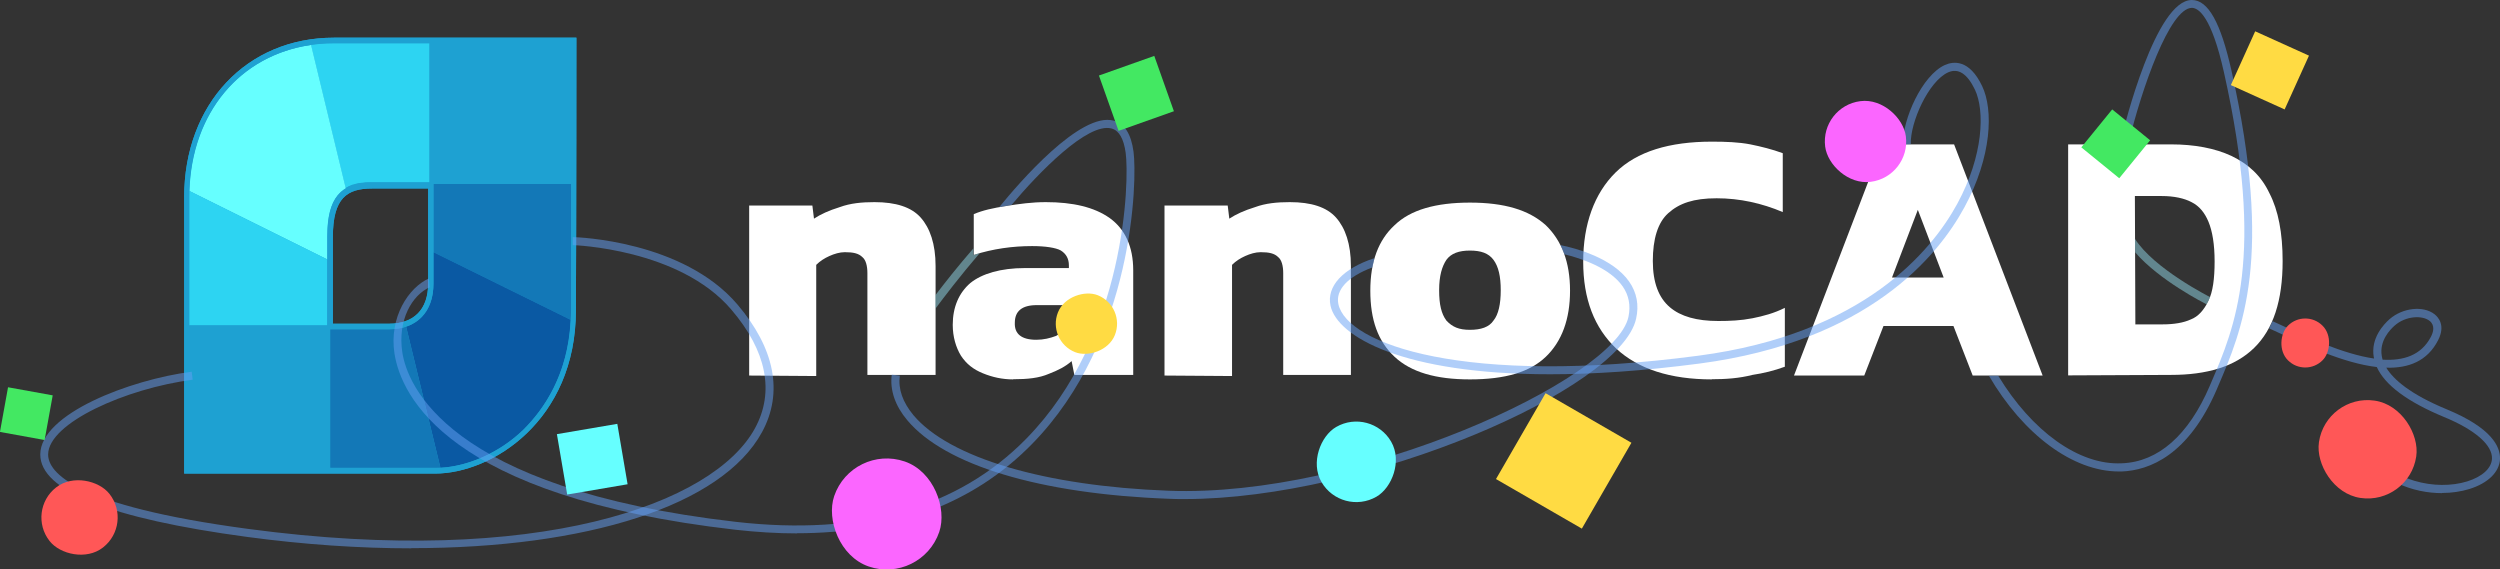 <?xml version="1.0" encoding="UTF-8"?>
<svg xmlns="http://www.w3.org/2000/svg" viewBox="0 0 155.84 35.5">
  <rect x="0" y="0" width="155.84" height="35.5" fill="#333333" stroke="none"/>
  <g id="Rectangle_1_copy_4" style="isolation: isolate;">
    <g>
      <g>
        <g>
          <path d="M46.7,23.41v-10.6h3.94l.1.82c.41-.27.93-.51,1.61-.72.65-.24,1.37-.31,2.16-.31,1.34,0,2.3.31,2.88.96.58.65.93,1.65.93,3.02v6.79h-4.25v-6.35c0-.45-.1-.82-.31-.99-.24-.24-.58-.31-1.1-.31-.31,0-.65.1-.96.24s-.58.31-.82.55v6.93l-4.18-.03h0Z" style="fill: #fff;"/>
          <path d="M63.16,23.65c-.69,0-1.3-.14-1.89-.38s-1.03-.58-1.37-1.1c-.31-.51-.51-1.17-.51-1.92,0-1.1.38-1.99,1.1-2.61.72-.58,1.89-.93,3.4-.93h2.74v-.17c0-.41-.17-.72-.51-.93-.31-.17-.96-.27-1.78-.27-1.23,0-2.44.17-3.64.55v-2.54c.55-.24,1.2-.38,2.02-.51s1.61-.24,2.47-.24c1.68,0,3.02.31,3.98.99.96.69,1.47,1.78,1.47,3.26v6.52h-3.67l-.17-.86c-.38.34-.86.58-1.41.79-.62.27-1.34.34-2.23.34ZM64.6,21.18c.45,0,.86-.1,1.23-.24.31-.17.58-.38.82-.58v-1.34h-2.02c-.93,0-1.37.38-1.37,1.1-.03.69.41,1.06,1.34,1.06Z" style="fill: #fff;"/>
          <path d="M72.59,23.41v-10.6h3.94l.1.82c.41-.27.93-.51,1.61-.72.65-.24,1.37-.31,2.16-.31,1.34,0,2.3.31,2.88.96.58.65.93,1.65.93,3.02v6.79h-4.22v-6.35c0-.45-.1-.82-.31-.99-.24-.24-.58-.31-1.1-.31-.31,0-.65.1-.96.24-.31.14-.58.31-.82.55v6.93l-4.22-.03h0Z" style="fill: #fff;"/>
          <path d="M91.63,23.65c-2.13,0-3.67-.45-4.7-1.41s-1.51-2.3-1.51-4.12.51-3.16,1.51-4.08c.99-.96,2.57-1.41,4.7-1.41s3.67.45,4.73,1.41c.99.96,1.51,2.3,1.51,4.08s-.51,3.16-1.51,4.12-2.54,1.41-4.73,1.41ZM91.63,20.56c.69,0,1.2-.17,1.47-.58.31-.38.45-1.03.45-1.89s-.14-1.47-.45-1.89-.79-.58-1.47-.58-1.17.17-1.47.58c-.27.41-.45.99-.45,1.89s.14,1.47.45,1.89c.38.41.79.58,1.47.58Z" style="fill: #fff;"/>
          <path d="M106.72,23.65c-2.61,0-4.6-.65-5.97-1.92-1.37-1.3-2.06-3.09-2.06-5.42s.69-4.25,2.02-5.56,3.36-1.92,6-1.92c.86,0,1.68.03,2.4.17.69.14,1.37.31,2.02.55v3.67c-1.3-.55-2.68-.86-4.12-.86s-2.33.31-3.02.93c-.65.58-.96,1.61-.96,2.98s.38,2.3,1.06,2.88,1.68.86,3.02.86c.72,0,1.41-.03,2.13-.17.69-.14,1.34-.31,2.02-.65v3.67c-.65.24-1.34.41-2.02.51-.82.21-1.65.27-2.54.27Z" style="fill: #fff;"/>
          <path d="M111.83,23.41l5.52-14.41h4.46l5.52,14.41h-4.36l-1.2-3.09h-4.36l-1.2,3.09h-4.39ZM117.94,17.3h3.22l-1.61-4.22-1.61,4.22Z" style="fill: #fff;"/>
          <path d="M128.92,23.41v-14.41h6.41c1.47,0,2.74.24,3.77.72,1.06.51,1.85,1.23,2.37,2.33.55,1.06.82,2.47.82,4.22,0,2.47-.58,4.25-1.78,5.42s-2.95,1.68-5.18,1.68l-6.41.03h0ZM133.1,20.22h1.72c.69,0,1.3-.1,1.75-.31.45-.17.82-.58,1.1-1.17.27-.55.38-1.37.38-2.44s-.14-1.89-.38-2.47-.58-.99-1.06-1.23c-.45-.24-1.1-.38-1.85-.38h-1.68l.03,7.99h0Z" style="fill: #fff;"/>
        </g>
        <g>
          <path d="M35.94,2.35h-15.13c-5.42,0-9.33,4.12-9.33,9.95v17.22h15.64c3.53,0,8.78-3.29,8.78-10.19.03-6.14.03-16.98.03-16.98h0ZM20.75,20.19v-5.42c0-2.44.89-3.02,2.44-3.02h3.5v5.93c0,1.61-.89,2.5-2.44,2.5h-3.5Z" style="fill: #1ea1d2;"/>
          <path d="M26.78,2.69h-5.93c-.11,0-.22,0-.34,0-.03,0-.05,0-.08,0-.22,0-.44.02-.66.05-.02,0-.05,0-.07,0-.11.01-.22.03-.32.04l2.13,8.8.03.14s0,0,0,0c.05-.03.09-.05.14-.08.01,0,.02-.01.03-.02.04-.02.08-.04.12-.05.01,0,.03-.01.04-.02.04-.02.09-.03.13-.05,0,0,.02,0,.03,0,.11-.04.23-.06.35-.09.01,0,.02,0,.03,0,.05,0,.11-.02.16-.02.01,0,.02,0,.03,0,.13-.02.27-.03.42-.03h0s.06,0,.08,0h3.67V2.69Z" style="fill: #2dd4f2;"/>
          <path d="M21.55,11.74l-.03-.14-2.13-8.8s-.01,0-.01,0c-4.42.65-7.42,4.22-7.57,9.11l8.6,4.27v-1.44c0-1.55.35-2.51,1.15-2.99,0,0,0,0,0,0Z" style="fill: #6ff;"/>
          <path d="M20.4,20.29v-4.12l-8.6-4.27c0,.13,0,.26,0,.39v7.99h8.61Z" style="fill: #2dd4f2;"/>
          <polygon points="26.78 11.47 27.02 11.47 35.6 11.47 35.6 2.69 26.78 2.69 26.78 11.37 26.78 11.47" style="fill: #1ea1d2;"/>
          <path d="M35.6,11.47h-8.58v4.25l8.56,4.22c0-.2.02-.4.02-.61v-7.85Z" style="fill: #1378b7;"/>
          <path d="M35.58,19.94l-8.56-4.22v1.96c0,1.37-.63,2.32-1.71,2.68l2.14,8.8c1.75-.09,3.73-.97,5.19-2.39,1.23-1.23,2.77-3.38,2.93-6.83Z" style="fill: #0a59a3;"/>
          <path d="M27.46,29.16l-2.14-8.8c-.32.11-.68.16-1.07.16h-3.67v8.64h6.59c.1,0,.2,0,.3,0Z" style="fill: #1378b7;"/>
          <polygon points="20.58 20.29 20.4 20.29 11.79 20.29 11.79 29.17 20.58 29.17 20.58 20.53 20.58 20.29" style="fill: #1ea1d2;"/>
          <path d="M35.6,2.69v16.64c0,3.81-1.65,6.14-2.95,7.44-1.54,1.51-3.67,2.4-5.49,2.4h-15.37V12.3c0-5.63,3.7-9.6,9.06-9.6h14.75M20.4,20.53h3.84c1.72,0,2.78-1.06,2.78-2.85v-6.31h-3.84c-1.96,0-2.78.99-2.78,3.36v5.8M35.94,2.35h-15.13c-5.42,0-9.33,4.12-9.33,9.95v17.22h15.64c3.53,0,8.78-3.29,8.78-10.19.03-6.14.03-16.98.03-16.98h0ZM20.75,20.19v-5.42c0-2.44.89-3.02,2.44-3.02h3.5v5.93c0,1.61-.89,2.5-2.44,2.5h-3.5Z" style="fill: #1ea1d2;"/>
        </g>
      </g>
      <path d="M137.55,18.97c-.14-.07-2.96-1.5-4.45-3.24l-.02-.85c1.18,1.87,4.65,3.62,4.69,3.64l-.22.45Z" style="fill: #8fd5e5; opacity: .51;"/>
      <path d="M25.64,34.18c-3.22,0-6.66-.23-10.23-.71-8.56-1.15-12.9-2.88-12.9-5.14,0-2.53,5.59-4.66,9.44-5.16l.06.5c-4.16.54-9,2.7-9.01,4.66,0,1.11,1.61,3.19,12.47,4.64,18.04,2.42,29.02-1.55,31.59-6.27,1.24-2.27.73-4.83-1.48-7.41-3.23-3.79-9.81-4.01-9.88-4.01v-.5c.29,0,6.88.23,10.26,4.19,2.35,2.75,2.88,5.51,1.54,7.97-2.5,4.59-10.94,7.23-21.86,7.23Z" style="fill: #649ff4; opacity: .51;"/>
      <path d="M49.69,33.25c-1.24,0-2.53-.08-3.87-.23-17.95-2.06-20.82-8.37-21.23-10.98-.35-2.27.89-4.12,2.14-4.68l.05.55c-1.08.48-2.01,2.03-1.7,4.06.3,1.95,2.69,8.48,20.79,10.56,7.77.89,13.86-.85,18.11-5.19,6.24-6.37,6.42-16.15,6.19-17.81-.12-.89-.42-1.4-.88-1.52-1.49-.4-4.55,2.76-6.23,4.76,0,0-.42.08-.77.14,1.23-1.51,5.05-5.95,7.13-5.39.68.18,1.09.83,1.24,1.94.23,1.7.06,11.71-6.33,18.22-3.62,3.7-8.54,5.56-14.66,5.56Z" style="fill: #649ff4; opacity: .51;"/>
      <path d="M73.84,31.11c-.34,0-.68,0-1.02-.02-7.97-.3-13.9-2.08-16.26-4.89-.76-.9-1.1-1.89-.97-2.85l.5.07c-.11.83.18,1.65.85,2.46,2.24,2.66,8.19,4.42,15.9,4.71,11.77.45,27.82-6.93,28.67-10.83.15-.71.03-1.35-.36-1.91-.82-1.17-2.62-1.75-3.63-2l-.24-.57c.94.19,3.25.8,4.28,2.28.47.68.62,1.45.43,2.3-.95,4.4-16.76,11.25-28.16,11.25Z" style="fill: #649ff4; opacity: .51;"/>
      <path d="M96.61,23.33c-9.14,0-13.25-2.34-13.67-4.27-.26-1.21.76-2.32,2.74-2.97l-.13.58c-1.53.57-2.31,1.4-2.12,2.29.54,2.49,7.87,5.14,22.46,3.21,10.28-1.36,14.51-6.52,16.12-9.47,1.64-3.02,1.72-5.8,1.1-7.11-.48-1-1.04-1.36-1.67-1.08-1.22.55-2.37,3.11-2.33,4.48l-.49.03c-.03-1.59,1.2-4.33,2.62-4.97.52-.23,1.52-.37,2.32,1.32.7,1.46.62,4.37-1.11,7.56-1.65,3.04-5.99,8.34-16.49,9.73-3.57.47-6.67.67-9.34.67Z" style="fill: #649ff4; opacity: .51;"/>
      <path d="M132.08,29.39c-2.86,0-5.96-2.3-8.1-5.97h.58c2.09,3.45,5.03,5.59,7.7,5.46,2.27-.08,4.17-1.75,5.49-4.83l.05-.12c1.52-3.53,3.41-7.93.83-19.43-.78-3.48-1.58-4-1.99-4.01h0c-1.4,0-3.15,5.11-3.93,8.33l-.49-.12C132.43,7.82,134.38,0,136.63,0h0c1.02,0,1.8,1.41,2.47,4.4,2.62,11.66.69,16.14-.86,19.74l-.05.12c-1.77,4.12-4.2,5.06-5.93,5.13-.07,0-.13,0-.2,0Z" style="fill: #649ff4; opacity: .51;"/>
      <path d="M152.22,30.74c-1.79,0-3.84-.75-5.25-2.63l.4-.3c1.68,2.23,4.5,2.79,6.42,2.2.94-.29,1.52-.82,1.55-1.41.04-.85-1.05-1.81-3-2.61-2.26-.94-3.67-1.98-4.18-3.11-2.07-.24-4.48-1.37-6.36-2.25l-.35-.16.21-.45.35.16c1.77.83,4.05,1.89,5.98,2.17,0-.03-.01-.06-.02-.09-.2-1.18.62-2.04.98-2.36.82-.72,2.11-.86,2.81-.31.23.18.7.69.22,1.62-.67,1.31-1.85,1.75-3.23,1.71.45.74,1.5,1.66,3.78,2.6,2.8,1.16,3.34,2.33,3.31,3.1-.04.81-.75,1.5-1.9,1.86-.52.16-1.1.25-1.71.25ZM148.51,22.42c1.31.08,2.42-.27,3.02-1.42.16-.3.27-.72-.08-1-.46-.36-1.49-.31-2.17.29-.3.26-.97.96-.81,1.9.01.07.03.15.05.23Z" style="fill: #649ff4; opacity: .51;"/>
      <rect x="69.01" y="4" width="3.66" height="3.66" transform="translate(2.13 24.02) rotate(-19.54)" style="fill: #43e862;"/>
      <rect x="51.81" y="28.58" width="6.92" height="6.92" rx="3.46" ry="3.46" transform="translate(13.38 -16.19) rotate(18.92)" style="fill: #fb66ff;"/>
      <rect x="94.39" y="25.64" width="6.18" height="6.18" transform="translate(27.42 -44.89) rotate(30)" style="fill: #ffdb43;"/>
      <rect x="130.37" y="7.44" width="3.05" height="3.05" transform="translate(228.51 99.19) rotate(-140.85)" style="fill: #43e862;"/>
      <rect x="82.03" y="26.28" width="5.02" height="5.02" rx="2.51" ry="2.51" transform="translate(67.21 -58.82) rotate(60)" style="fill: #6ff;"/>
      <rect x="35.01" y="26.72" width="3.82" height="3.82" transform="translate(58.94 -12.58) rotate(80.33)" style="fill: #6ff;"/>
      <rect x="65.81" y="18.28" width="3.82" height="3.82" rx="1.91" ry="1.91" transform="translate(111.57 -35.24) rotate(111.75)" style="fill: #ffdb43;"/>
      <rect x="2.6" y="29.89" width="4.75" height="4.75" rx="2.37" ry="2.37" transform="translate(28.77 54.59) rotate(141.93)" style="fill: #ff5757;"/>
      <rect x="144.53" y="24.95" width="6.13" height="6.13" rx="3.06" ry="3.06" transform="translate(289.6 77.01) rotate(-171.71)" style="fill: #ff5757;"/>
      <rect x="142.18" y="19.85" width="3.05" height="3.05" rx="1.52" ry="1.52" transform="translate(230.2 138.11) rotate(-135)" style="fill: #ff5757;"/>
      <rect x="139.65" y="2.55" width="3.68" height="3.68" transform="translate(79.16 131.48) rotate(-65.65)" style="fill: #ffdb43;"/>
      <rect x=".23" y="24.37" width="2.83" height="2.83" transform="translate(4.62 .12) rotate(10.27)" style="fill: #43e862;"/>
      <rect x="113.75" y="6.28" width="5.07" height="5.07" rx="2.53" ry="2.53" transform="translate(-.18 14.73) rotate(-7.24)" style="fill: #fb66ff;"/>
      <path d="M58.32,19.23c.55-.74,1.51-2,2.75-3.45l-.39.12v-.42c-1,1.15-1.8,2.17-2.37,2.92v.83Z" style="fill: #8fd5e5; opacity: .51;"/>
    </g>
  </g>
</svg>